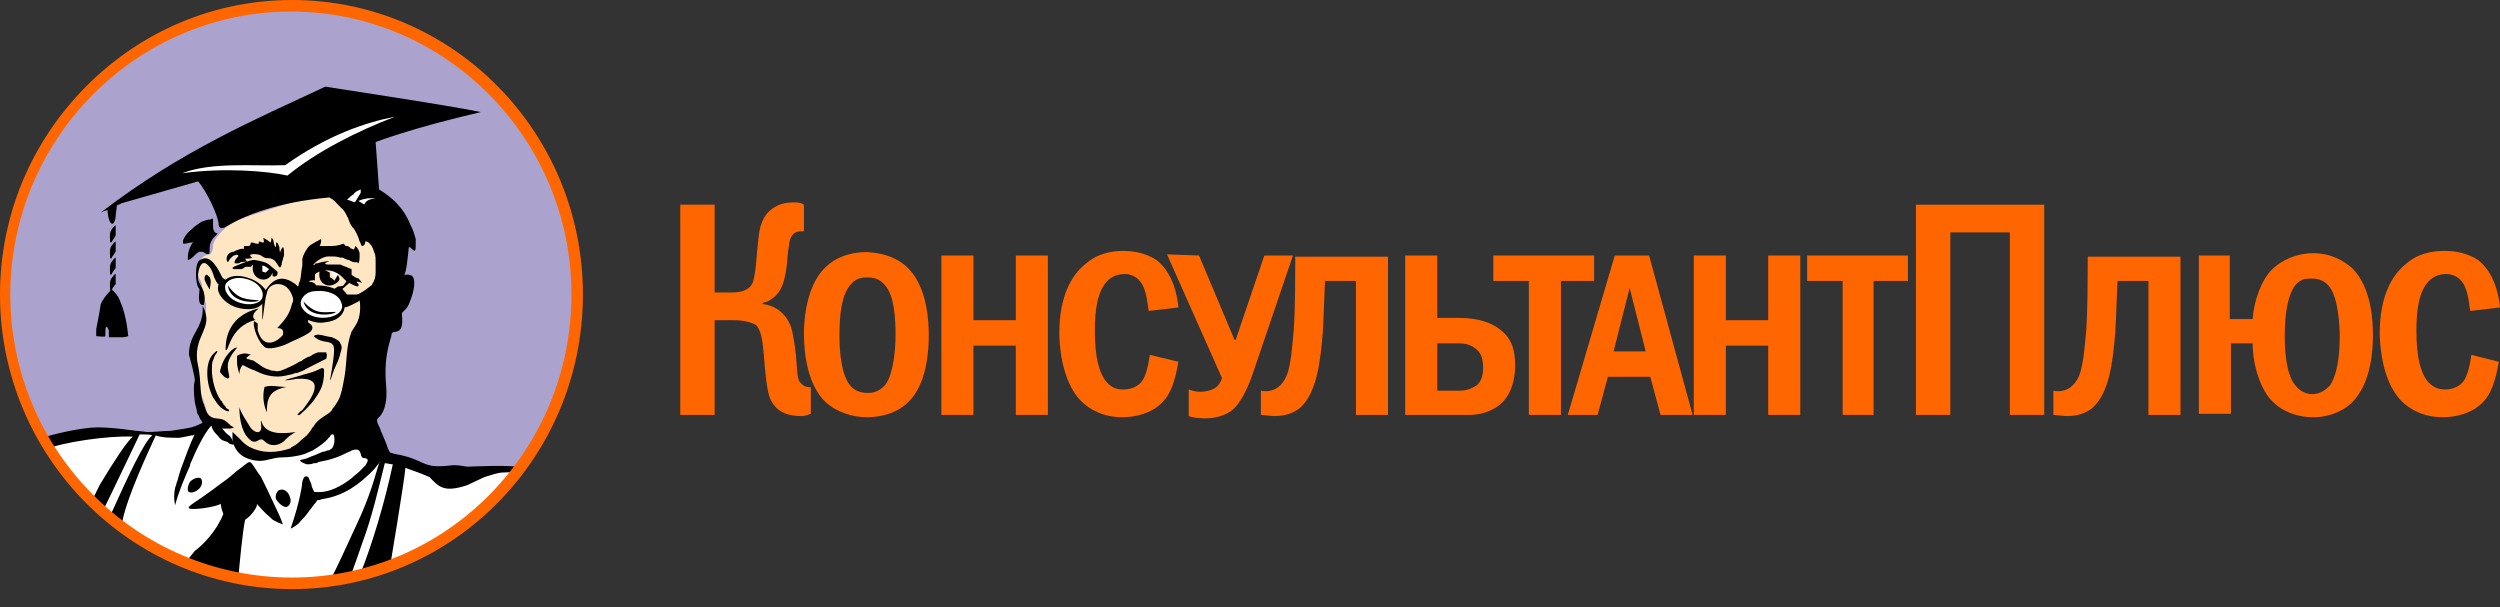 <?xml version="1.0" encoding="UTF-8"?> <svg xmlns="http://www.w3.org/2000/svg" width="140" height="34" viewBox="0 0 140 34" fill="none"><rect x="0" y="0" width="140" height="34" fill="#333333" stroke="none"/><g clip-path="url(#clip0_602_319)"><path d="M16.353 0.453C25.139 0.453 32.322 7.698 32.322 16.624C32.322 25.551 25.139 32.795 16.353 32.795C7.567 32.795 0.32 25.551 0.32 16.624C0.32 7.698 7.503 0.453 16.353 0.453Z" fill="#ABA3CD"></path><path d="M2.437 24.645C2.822 24.515 4.297 24.386 4.746 24.321C5.259 24.257 5.772 24.127 6.285 24.192C6.862 24.192 7.375 24.257 7.888 24.321C8.85 24.386 9.876 24.451 10.774 24.192C11.159 24.063 11.415 23.675 11.864 23.675C12.185 23.675 12.57 23.869 12.89 23.998C13.339 24.257 13.403 24.774 13.852 25.098C14.237 25.421 14.878 25.486 15.327 25.55C16.289 25.615 17.444 25.098 18.213 24.515C18.662 24.192 19.239 23.481 19.881 23.675C20.522 23.804 20.843 24.645 21.227 25.033C21.612 25.421 22.125 25.68 22.638 25.874C22.959 26.003 23.408 26.197 23.729 26.327C24.37 26.521 25.011 26.715 25.717 26.65C25.973 26.65 26.23 26.585 26.486 26.521C26.935 26.391 28.154 26.456 28.667 26.456C28.988 26.456 26.358 28.914 25.652 29.431C23.087 31.178 20.137 32.924 16.995 32.86C14.109 32.795 11.287 32.019 8.85 30.596C7.696 29.949 5.964 28.979 5.002 28.009C4.489 27.491 2.373 24.839 2.437 24.645Z" fill="white"></path><path d="M12.441 12.937C13.146 12.226 14.237 12.032 15.135 11.708C15.84 11.514 16.546 11.255 17.251 11.061C17.764 10.932 18.277 10.867 18.79 11.126C19.303 11.385 19.688 11.902 20.137 12.226C20.65 12.678 21.42 12.937 21.612 13.649C21.804 14.166 21.869 14.684 21.997 15.201C22.189 15.783 22.125 16.624 22.061 17.206C22.061 17.53 21.933 17.659 21.74 17.918C21.548 18.241 21.42 18.5 21.291 18.824C21.099 19.406 20.778 19.859 20.714 20.441C20.65 20.764 20.65 21.088 20.586 21.411C20.522 21.864 20.329 22.122 20.073 22.511C19.816 22.834 19.752 22.963 19.431 23.157C19.111 23.352 18.79 23.675 18.469 23.934C18.213 24.192 17.956 24.451 17.764 24.71C17.443 25.033 17.123 25.227 16.738 25.292C16.353 25.357 15.904 25.357 15.519 25.357C15.006 25.357 14.237 25.421 13.788 25.033C13.595 24.839 13.467 24.516 13.275 24.386C12.954 24.192 12.633 24.063 12.313 23.869C11.992 23.675 11.8 23.352 11.607 23.093L11.158 21.734C11.03 21.282 11.287 20.829 11.03 20.311C10.838 19.794 10.966 19.341 11.223 18.824C11.415 18.306 11.543 17.724 11.543 17.142C11.543 16.883 11.415 16.754 11.351 16.495C11.287 16.301 11.351 16.042 11.287 15.848C11.223 15.654 11.094 15.525 11.094 15.266C11.094 14.943 11.158 14.425 11.543 14.296C11.8 14.231 11.736 14.296 11.864 14.102C11.928 13.972 11.928 13.843 11.928 13.713C11.992 13.455 12.185 13.196 12.441 12.937Z" fill="#FEE6C2"></path><path d="M13.916 15.654C14.493 15.848 14.814 16.301 14.685 16.689C14.557 17.012 13.98 17.141 13.339 16.947C12.761 16.753 12.377 16.301 12.505 15.912C12.761 15.589 13.339 15.46 13.916 15.654Z" fill="white"></path><path d="M17.765 16.236C17.124 16.3 16.675 16.689 16.867 17.141C17.06 17.594 17.701 17.853 18.342 17.788C18.983 17.724 19.433 17.335 19.24 16.947C19.048 16.494 18.406 16.171 17.765 16.236Z" fill="white"></path><path d="M14.685 14.877C14.878 14.877 14.942 15.006 15.134 15.071L14.942 15.265C14.942 15.265 14.685 15.2 14.75 15.2L14.685 14.877Z" fill="white"></path><path d="M18.598 15.071V15.395L18.79 15.589L18.983 15.265C18.854 15.201 18.726 15.136 18.598 15.071Z" fill="white"></path><path d="M9.556 9.832C11.352 9.12 13.981 8.668 15.969 8.603C17.829 6.986 22.254 6.598 22.767 6.339C20.458 7.503 17.957 8.409 16.162 9.896C14.815 9.638 12.121 9.444 9.556 9.832Z" fill="white"></path><path d="M21.869 31.566C21.869 31.566 22.639 26.974 22.703 26.198C23.023 26.327 23.472 26.456 24.049 26.715C24.562 27.232 24.819 27.62 26.166 27.168L27.128 26.715C27.577 26.585 27.897 26.456 28.218 26.456C28.539 26.456 29.052 26.392 29.052 26.198C28.988 26.003 26.23 26.133 26.23 26.133C25.973 26.133 25.653 26.003 25.204 26.068C23.536 26.262 23.921 25.745 22.125 25.421C22.061 25.421 21.933 25.357 21.869 25.357C21.869 25.357 21.869 25.357 21.805 25.292C21.805 25.292 21.805 25.227 21.741 25.163C21.677 24.968 21.612 24.774 21.548 24.645C21.484 24.516 21.42 24.322 21.356 24.192C21.292 23.998 21.228 23.869 21.163 23.739C21.099 23.61 21.099 23.481 21.163 23.416C21.42 23.222 21.741 22.704 21.612 21.476C21.484 19.729 21.933 18.953 21.933 18.694C21.997 18.435 22.639 18.888 22.51 17.659C22.446 17.4 22.767 17.465 22.959 16.883C23.216 16.236 23.28 15.654 23.087 15.46C22.895 15.33 22.703 15.395 22.639 15.395C22.767 15.201 22.831 14.425 22.895 13.843H22.959C23.023 13.907 23.152 14.037 23.216 14.037C23.28 14.037 23.28 13.843 23.28 13.649C23.28 13.649 23.28 13.649 23.28 13.584C23.28 13.584 23.28 13.519 23.28 13.455C23.28 13.455 23.28 13.455 23.28 13.39C23.216 13.131 23.087 12.743 23.023 12.678C22.767 12.031 22.382 11.32 21.228 10.608L21.035 7.956C21.035 7.956 23.023 7.18 26.935 6.275C24.627 5.822 20.65 5.24 18.213 4.852C14.366 6.663 10.197 8.409 5.644 11.902C5.772 11.838 5.9 11.773 6.028 11.773V11.838C6.028 12.031 6.092 12.29 6.157 12.42C6.349 12.743 6.477 12.29 6.477 12.096C6.477 11.902 6.541 11.708 6.541 11.514C6.606 11.449 6.734 11.449 6.798 11.385L11.095 10.156C11.544 10.673 12.249 12.096 12.249 12.614C12.249 12.743 12.377 12.808 12.57 12.743C13.724 12.031 15.584 11.32 18.406 11.061C18.406 11.061 18.406 11.061 18.47 11.061C18.47 11.061 18.47 11.061 18.534 11.126C18.598 11.126 18.662 11.191 18.727 11.255L18.791 11.32C18.919 11.449 19.047 11.579 19.175 11.708C19.304 11.838 19.368 11.967 19.432 12.096C19.432 12.161 19.496 12.161 19.496 12.226C19.56 12.42 19.624 12.614 19.817 12.808C19.945 13.002 20.073 13.261 20.137 13.519C20.201 13.584 20.201 13.713 20.266 13.778C20.394 13.778 20.458 13.649 20.458 13.519C20.522 13.519 20.586 13.519 20.715 13.649C20.715 13.649 20.715 13.713 20.779 13.713C20.779 13.778 20.843 13.778 20.843 13.843C20.907 13.907 20.907 14.037 20.971 14.166C21.035 14.296 21.035 14.49 21.035 14.619C21.035 14.748 21.035 14.878 21.035 15.007C21.035 15.072 21.035 15.136 21.035 15.266C21.035 15.524 20.971 15.719 20.843 15.913C20.843 15.977 20.779 15.977 20.715 16.042C20.65 16.107 20.522 16.171 20.458 16.236C20.266 16.365 20.073 16.495 19.945 16.495H19.432C19.368 16.365 19.239 16.301 19.175 16.171C19.304 16.107 19.496 15.848 19.689 15.783L19.56 15.524L19.239 15.977C19.175 16.042 18.919 16.042 18.919 16.042C18.919 16.042 18.855 16.107 18.727 16.171C18.47 16.042 18.085 15.977 17.7 15.977C17.636 15.848 17.508 15.783 17.316 15.783C17.316 15.719 17.38 15.719 17.38 15.719C17.38 15.719 17.636 15.654 17.636 15.719C17.636 15.654 17.636 15.46 17.636 15.395C17.636 15.33 17.765 15.266 17.893 15.201C17.765 15.977 18.534 16.236 18.983 15.719C19.047 15.589 18.983 15.524 18.919 15.395L18.727 15.719L18.662 15.654C18.598 15.589 18.47 15.524 18.47 15.524V15.266C18.47 15.266 18.342 15.201 18.213 15.136H18.278C18.598 15.136 18.919 15.266 19.175 15.524C19.239 15.589 19.304 15.654 19.368 15.719C19.56 15.848 19.753 15.977 20.009 16.042C20.073 16.042 20.137 15.913 20.009 15.848C19.881 15.719 20.137 15.783 20.266 15.848C20.201 15.719 20.073 15.589 20.073 15.589C19.945 15.589 19.689 15.395 19.689 15.395V15.072L19.047 14.813H18.662H18.342C18.342 14.813 18.213 14.813 18.213 14.748C18.213 14.684 18.406 14.684 18.406 14.619C18.534 14.619 18.149 14.619 17.765 14.748C17.7 14.748 17.636 14.748 17.636 14.813C17.316 15.007 17.893 14.36 18.406 14.36C18.727 14.36 18.855 14.36 19.047 14.425C19.175 14.425 19.239 14.425 19.304 14.49C19.368 14.49 19.432 14.554 19.496 14.554C19.56 14.554 19.56 14.554 19.624 14.619C19.689 14.619 19.753 14.684 19.817 14.684H19.881H19.945C20.009 14.684 20.009 14.684 20.073 14.748C20.137 14.619 20.137 14.49 20.137 14.425C20.137 14.425 20.137 14.425 20.137 14.36C20.137 14.296 20.137 14.296 20.137 14.231C20.137 14.231 20.137 14.231 20.137 14.166C20.137 14.101 20.073 14.037 20.073 13.972C20.009 13.907 20.009 13.843 19.881 13.778V13.843L19.817 13.972C19.753 13.972 19.689 13.907 19.624 13.907C19.624 13.843 19.56 13.843 19.56 13.843C19.496 13.778 19.496 13.778 19.432 13.778H19.368C19.304 13.713 19.239 13.649 19.239 13.649C18.855 13.778 18.727 13.778 18.342 13.778C18.213 13.778 18.085 13.778 17.893 13.778C17.957 13.713 18.021 13.455 17.957 13.39C17.893 13.455 17.7 13.519 17.508 13.649C17.38 13.713 17.316 13.778 17.252 13.843C17.123 14.037 16.995 14.231 16.931 14.49C16.931 14.554 16.931 14.554 16.931 14.619C16.931 14.684 16.931 14.748 16.931 14.748C16.931 14.813 16.931 14.813 16.931 14.878C16.867 15.136 16.867 15.46 16.803 15.719C16.803 15.783 16.738 15.783 16.738 15.848C16.738 15.913 16.738 15.977 16.674 16.042C16.61 15.977 16.61 15.977 16.546 15.913C16.482 15.848 16.418 15.848 16.354 15.783C15.905 15.524 15.392 15.46 14.879 16.236C14.686 15.977 14.366 15.719 13.981 15.589C13.468 15.395 12.955 15.395 12.634 15.654C12.57 15.654 12.506 15.589 12.441 15.524C12.249 15.136 11.8 14.166 11.223 14.554C10.902 14.619 10.902 15.913 11.159 16.171C11.223 16.236 10.966 17.142 11.415 17.077C11.48 16.818 11.48 16.624 11.415 16.365C11.351 16.107 11.159 15.913 11.095 15.654C11.031 15.33 11.223 14.36 11.672 14.878C11.864 15.072 11.928 15.33 11.993 15.524C11.993 15.524 12.185 15.977 12.249 15.913C12.057 16.365 12.506 16.948 13.211 17.206C13.852 17.4 14.43 17.336 14.686 17.012C14.686 17.336 14.686 18.047 14.686 17.918C14.75 17.853 14.814 16.753 14.943 16.43C14.943 16.301 15.071 15.977 15.456 15.913C16.097 15.848 16.354 16.43 16.418 16.753C16.418 16.818 16.418 16.883 16.354 17.012C16.225 17.53 16.033 17.853 15.52 18.371C15.969 18.371 15.841 18.694 15.841 18.759C15.52 19.147 14.75 19.6 14.43 18.5V18.112L14.237 17.983C14.109 18.241 14.494 19.276 14.879 19.47C15.199 19.6 15.969 19.341 16.289 19.147C16.289 19.147 17.38 18.694 17.444 18.5C17.572 18.306 17.444 18.177 17.252 18.047C17.252 17.983 17.252 17.983 17.252 17.918C17.572 18.047 17.893 18.112 18.213 18.047C18.855 17.983 19.239 17.659 19.304 17.206C19.368 17.206 19.432 17.206 19.689 17.077C19.817 17.012 19.945 16.948 20.073 16.883L20.137 16.818C20.137 16.818 20.266 17.465 20.009 18.047C19.945 18.177 19.817 18.371 19.689 18.565C19.368 19.405 19.432 20.246 19.304 21.023C19.239 21.411 19.175 21.799 19.047 22.187C18.983 22.381 18.855 22.575 18.727 22.769C18.662 22.834 18.598 22.898 18.598 22.963L18.534 23.028C18.47 23.093 18.406 23.157 18.278 23.222C18.085 23.351 17.893 23.481 17.765 23.61C17.7 23.675 17.636 23.739 17.572 23.869L17.508 23.933C17.444 23.998 17.444 24.063 17.38 24.128C17.252 24.322 17.123 24.451 16.931 24.58C16.738 24.774 16.61 24.904 16.354 25.033C16.354 25.033 16.289 25.033 16.289 25.098C15.52 25.357 14.75 25.421 13.981 25.033C13.596 24.839 13.339 24.451 13.019 24.192C13.019 24.192 13.019 24.386 13.019 24.645C13.019 24.774 13.083 24.904 13.147 25.033C13.275 25.292 13.468 25.486 13.724 25.615C13.981 25.745 14.301 25.809 14.558 25.809C14.943 25.809 15.327 25.615 15.776 25.615C16.161 25.615 16.674 25.55 17.059 25.421C17.187 25.357 17.38 25.292 17.508 25.227C17.829 25.033 18.213 24.774 18.406 24.516L18.47 24.451C18.534 24.322 18.598 24.322 18.662 24.322C18.727 24.386 18.727 24.516 18.727 24.645C18.727 24.839 18.662 25.033 18.598 25.098C18.534 25.163 18.406 25.227 18.342 25.227C18.278 25.227 18.213 25.292 18.149 25.292C18.149 25.292 18.149 25.292 18.085 25.292C17.957 25.357 17.765 25.421 17.636 25.486C17.252 25.615 17.252 25.68 16.867 25.745C16.674 25.809 16.995 25.939 17.187 26.003C17.316 26.003 17.444 26.003 17.572 25.939C17.7 25.939 17.765 25.939 17.829 25.874C18.534 25.745 18.919 25.615 19.56 25.292C19.56 25.292 19.624 25.292 19.689 25.227C19.881 25.163 20.137 25.098 20.201 25.421C20.266 25.745 20.394 25.615 20.522 25.68C20.65 25.745 20.586 25.874 20.458 26.068C20.33 26.198 20.201 26.327 20.137 26.392C20.009 26.521 19.817 26.65 19.689 26.779C19.111 27.232 18.47 27.556 17.893 27.556C17.829 27.556 17.765 27.556 17.636 27.556C17.636 27.556 17.572 27.556 17.572 27.491C17.508 27.362 17.444 27.232 17.444 27.168C17.444 27.103 17.38 26.974 17.316 26.844C17.316 26.844 17.316 26.779 17.252 26.715C17.252 26.715 17.123 26.585 16.995 26.779C16.995 26.844 16.931 26.909 16.931 26.974C16.931 27.103 16.802 28.073 16.289 29.561C16.225 29.69 16.674 29.367 16.738 29.302C16.867 29.108 16.995 29.044 17.187 28.785C17.316 28.591 17.444 28.461 17.572 28.267C17.636 28.203 17.7 28.138 17.765 28.009H17.829C17.893 28.009 18.021 27.944 18.085 27.944C19.304 27.75 20.137 27.103 20.907 26.327C21.035 26.198 21.099 26.068 21.228 25.939L21.292 25.874C21.292 25.874 21.292 25.939 21.228 25.939C21.035 26.521 20.779 27.685 19.945 29.432C19.432 30.531 18.919 31.696 18.47 32.536C18.855 32.472 19.239 32.342 19.624 32.278C19.817 31.76 20.073 31.049 20.266 30.467C20.843 28.914 21.163 27.491 21.548 25.939C21.677 25.939 21.869 26.003 21.997 26.003C21.548 28.138 20.843 30.467 20.201 32.084C20.907 32.019 21.869 31.566 21.869 31.566ZM14.686 16.689C14.558 17.012 13.981 17.142 13.404 16.948C12.826 16.753 12.506 16.301 12.634 15.913C12.826 15.589 13.339 15.46 13.916 15.654C14.494 15.848 14.814 16.301 14.686 16.689ZM18.278 17.788C17.636 17.853 17.059 17.594 16.867 17.142C16.738 16.753 17.123 16.301 17.7 16.301C18.342 16.236 18.983 16.495 19.111 16.948C19.304 17.336 18.919 17.724 18.278 17.788ZM16.097 9.832C14.943 9.574 12.506 9.379 10.197 9.703C11.864 9.056 14.173 9.315 15.969 9.25C18.342 7.568 20.458 6.857 22.125 6.533C19.945 7.374 17.765 8.474 16.097 9.832Z" fill="black"></path><path d="M14.366 28.203C14.558 28.397 14.815 28.72 15.135 28.979C15.2 29.044 15.264 29.108 15.392 29.173C15.52 29.238 15.649 29.302 15.841 29.367C15.713 28.979 15.52 28.591 15.456 28.461C15.071 27.621 14.815 27.103 14.622 26.715C14.366 26.392 14.109 25.874 13.981 25.874C13.853 25.874 13.532 26.198 13.404 26.262C13.147 26.456 12.955 26.65 12.698 26.844C12.314 27.103 11.929 27.427 11.544 27.685C11.287 27.879 10.967 28.073 10.71 28.267C10.646 28.332 10.518 28.397 10.582 28.461C10.71 28.591 12.121 28.397 12.378 28.203C12.314 28.267 12.506 28.785 12.506 28.785C12.121 29.755 11.352 30.531 10.903 30.855L10.39 31.502C11.287 31.89 12.378 32.213 13.34 32.472C13.404 31.631 13.596 29.69 13.725 29.108C14.045 28.914 14.494 28.332 14.366 28.203Z" fill="black"></path><path d="M10.004 24.516C10.132 24.516 10.389 24.451 10.71 24.386C10.71 24.386 10.71 24.386 10.774 24.386C10.838 24.386 10.902 24.322 10.902 24.322C10.774 24.58 10.645 24.904 10.517 25.227C10.389 25.551 10.261 25.939 10.132 26.262C10.068 26.456 10.004 26.65 9.94 26.909C9.876 27.038 9.876 27.168 9.812 27.297C9.683 27.815 9.812 28.397 9.812 28.267C10.004 27.556 10.325 26.779 10.645 26.068C10.645 26.068 10.645 26.068 10.645 26.003C11.03 25.098 11.415 24.322 11.8 23.869C11.8 23.869 11.8 23.869 11.864 23.869V23.933C11.928 24.128 12.056 24.257 12.185 24.386C12.249 24.451 12.313 24.58 12.441 24.645C12.569 24.71 12.698 24.71 12.762 24.774C12.826 24.839 12.954 24.904 13.082 24.904C13.082 24.774 12.954 24.451 12.826 24.386C12.633 24.257 12.569 24.128 12.441 23.998C12.569 23.998 12.762 23.998 12.89 23.998C13.275 23.933 13.018 23.933 12.89 23.804C12.505 23.416 12.441 23.481 11.992 23.416C11.543 23.287 11.543 22.963 11.415 22.64C11.159 22.122 11.287 21.346 11.094 20.505C10.71 18.759 12.056 18.435 11.351 17.142C11.415 18.435 10.581 18.629 10.581 19.858C10.581 19.858 10.966 21.217 10.902 21.346C10.838 21.605 10.838 21.864 10.902 22.446C10.902 22.51 10.966 22.769 11.03 23.028C11.03 23.028 11.03 23.157 11.094 23.222C11.159 23.287 11.159 23.416 11.223 23.481C11.287 23.545 11.287 23.61 11.351 23.675C11.223 23.739 10.966 23.869 10.71 23.933C10.453 23.998 9.94 24.063 9.555 24.128C9.106 24.128 8.721 24.192 8.273 24.192C7.439 24.128 6.477 23.933 5.451 23.933C4.617 23.933 2.821 24.322 2.244 24.58C2.372 24.774 2.437 24.968 2.565 25.163C3.463 24.774 6.028 24.386 7.439 24.451C7.118 24.71 6.349 25.874 5.579 27.168C5.515 27.297 5.13 28.073 5.066 28.203C5.387 28.267 5.579 28.461 5.771 28.591C6.349 27.427 7.631 24.71 7.824 24.322C7.952 24.322 8.016 24.322 8.144 24.322C8.273 24.322 8.401 24.322 8.529 24.386C8.08 24.71 7.182 26.65 6.156 28.914C6.349 29.108 6.605 29.302 6.798 29.496C6.99 28.009 8.465 24.968 8.721 24.386C9.106 24.516 9.555 24.516 10.004 24.516Z" fill="black"></path><path d="M16.995 16.883C17.252 17.918 18.855 17.594 18.791 17.465C18.15 17.465 17.701 17.659 16.995 16.883Z" fill="black"></path><path d="M10.647 26.973C10.518 27.167 10.454 27.491 10.583 27.555C10.711 27.62 10.967 27.555 11.16 27.361C11.352 27.167 11.352 26.844 11.224 26.779C11.096 26.715 10.839 26.779 10.647 26.973Z" fill="black"></path><path d="M12.827 21.022C12.762 20.57 12.57 20.311 13.275 19.47C13.147 19.405 12.506 19.858 12.314 20.828C12.762 21.41 12.891 21.152 12.827 21.022Z" fill="black"></path><path d="M11.929 22.252C12.057 22.445 12.185 22.64 12.314 22.769C12.378 22.834 12.634 23.028 12.763 23.028C12.763 23.028 12.763 23.028 12.827 23.028C12.827 23.028 12.827 23.028 12.827 22.963L12.763 22.898C12.699 22.898 12.634 22.834 12.634 22.769C12.57 22.704 12.57 22.704 12.506 22.64C12.506 22.575 12.442 22.575 12.442 22.51C12.442 22.51 12.442 22.445 12.378 22.445C12.057 21.993 11.865 21.281 11.865 20.699C11.865 20.505 11.865 20.311 11.929 20.182C11.993 20.052 11.993 19.923 12.121 19.794L12.185 19.664H12.121C11.736 19.923 11.608 20.375 11.608 20.893C11.608 21.41 11.736 21.863 11.929 22.252Z" fill="black"></path><path d="M11.672 15.46L11.608 15.395C11.479 15.33 11.415 15.589 11.479 15.719C11.543 15.912 11.736 16.171 11.736 16.236C11.8 15.912 11.864 15.589 11.672 15.46Z" fill="black"></path><path d="M12.762 15.977C12.89 17.077 14.493 16.948 14.493 16.818C13.852 16.754 13.339 16.819 12.762 15.977Z" fill="black"></path><path d="M18.662 19.341C18.855 19.664 18.342 21.734 18.534 21.217C18.791 20.376 18.855 20.505 19.047 19.858C19.047 19.729 19.24 19.47 19.047 19.212C19.047 19.147 18.919 19.018 18.598 18.888C18.149 18.823 17.893 18.694 17.701 18.759C17.636 18.759 17.572 18.823 17.572 18.823C18.021 19.276 18.47 19.018 18.662 19.341Z" fill="black"></path><path d="M14.622 23.545C14.622 23.48 14.622 23.48 14.622 23.545C14.558 23.674 14.75 24.062 14.493 24.192C14.301 24.256 14.045 23.998 13.98 23.868C13.852 23.674 13.788 23.545 13.66 23.351C13.596 23.221 13.403 22.898 13.403 22.769C13.403 23.61 13.596 24.386 14.109 24.709C14.301 24.774 14.365 24.709 14.493 24.645C14.622 24.58 14.686 24.58 14.814 24.709C15.135 25.032 15.584 24.968 15.904 24.709C16.161 24.386 16.674 24.127 16.546 24.192C15.712 24.321 14.814 24.321 14.622 23.545Z" fill="black"></path><path d="M16.033 21.67C15.584 21.67 15.2 21.541 14.815 21.67C14.687 22.187 14.751 22.64 14.943 23.093C14.943 22.317 15.071 21.864 16.033 21.67Z" fill="black"></path><path d="M14.303 17.917C14.303 17.917 13.918 17.723 14.495 17.27C12.571 17.723 12.635 19.34 12.635 19.599C12.828 19.729 12.828 18.305 14.303 17.917Z" fill="black"></path><path d="M10.711 13.583C10.775 13.583 10.775 13.583 10.839 13.519C10.646 13.777 10.518 14.101 10.518 14.424C10.518 14.489 10.518 14.489 10.518 14.554C10.646 14.554 10.775 14.424 10.903 14.295C10.967 14.23 11.031 14.165 11.159 14.101C11.224 14.101 11.288 14.101 11.352 14.101C11.416 14.101 11.416 14.165 11.48 14.165C11.544 14.23 11.608 14.23 11.672 14.23C11.737 14.23 11.737 14.165 11.737 14.036C11.737 13.907 11.737 13.713 11.801 13.583C11.929 13.26 12.057 13.26 12.186 13.066C11.929 13.066 11.929 12.742 11.929 12.548V12.484C11.929 12.419 11.929 12.354 11.929 12.29C11.929 12.225 11.865 12.225 11.801 12.29C11.608 12.29 11.48 12.354 11.288 12.419C11.159 12.484 11.031 12.613 10.903 12.678L10.839 12.742C10.711 12.872 10.518 13.001 10.39 13.195C10.326 13.325 10.197 13.454 10.262 13.648H10.326C10.454 13.648 10.582 13.583 10.711 13.583Z" fill="black"></path><path d="M17.829 20.699C17.573 20.828 17.316 20.893 17.06 20.958C16.675 21.087 16.354 21.152 15.969 21.281C15.969 21.281 15.905 21.346 16.611 21.216C18.342 21.087 17.444 22.316 16.931 22.963C16.803 23.027 16.482 23.351 16.803 23.221L16.867 23.157C17.316 22.769 17.701 22.316 17.957 21.799C18.086 21.54 18.15 21.216 18.15 20.764C18.15 20.699 18.15 20.634 18.086 20.634C18.086 20.57 17.957 20.634 17.829 20.699Z" fill="black"></path><path d="M15.136 14.877C14.943 14.683 14.623 14.618 14.238 14.554C13.981 14.554 13.404 14.812 13.084 14.942L13.02 15.007C13.02 15.007 13.02 15.071 13.084 15.071C13.148 15.071 13.148 15.071 13.276 15.071H13.34C13.404 15.071 13.404 15.071 13.468 15.071H13.532C13.725 15.007 13.661 14.942 13.789 14.942C13.789 14.942 13.789 14.942 13.853 14.942H14.046L14.174 14.812C13.981 15.653 15.008 15.977 15.264 15.265V15.459C15.264 15.459 15.392 15.524 15.457 15.459C15.521 15.459 15.585 15.265 15.521 15.2L15.136 14.877ZM14.879 15.265C14.879 15.265 14.623 15.2 14.687 15.2V14.877C14.879 14.877 14.943 15.007 15.072 15.071L14.879 15.265Z" fill="black"></path><path d="M12.762 14.684C12.826 14.619 12.826 14.554 12.89 14.49L12.954 14.425C13.019 14.36 13.083 14.296 13.147 14.296C13.147 14.296 13.275 14.231 13.339 14.296C13.339 14.296 13.339 14.296 13.339 14.36C13.275 14.425 13.083 14.619 13.147 14.748H13.211H13.275H13.339C13.403 14.748 13.468 14.684 13.468 14.684C13.532 14.684 13.788 14.619 13.852 14.684L13.724 14.49C13.724 14.49 14.109 14.49 14.109 14.425C13.917 14.296 14.045 14.231 14.173 14.231C14.301 14.231 14.558 14.231 14.686 14.36C14.75 14.36 14.75 14.425 14.814 14.425C14.943 14.49 15.071 14.425 15.199 14.49C15.392 14.554 15.456 14.684 15.584 14.878C15.712 15.072 15.712 14.942 15.776 14.813V14.748C15.841 14.554 15.841 14.49 15.905 14.296C15.905 14.101 15.905 13.843 15.841 13.843C15.776 13.907 15.648 14.101 15.712 14.166C15.648 14.101 15.648 13.972 15.648 13.843C15.584 13.713 15.584 13.649 15.52 13.584H15.456C15.456 13.649 15.456 13.778 15.456 13.843C15.263 13.713 15.392 13.39 15.199 13.325C15.199 13.39 15.199 13.519 15.135 13.584C15.007 13.455 14.879 13.39 14.75 13.325C14.75 13.455 14.814 13.519 14.75 13.584C14.622 13.584 14.558 13.519 14.494 13.519C14.494 13.584 14.494 13.649 14.494 13.649C14.366 13.649 14.301 13.649 14.173 13.584H14.109H14.045C14.045 13.713 13.981 13.778 13.917 13.778C13.852 13.778 13.852 13.778 13.788 13.778C13.66 13.778 13.66 13.778 13.66 13.843C13.66 13.843 13.66 13.907 13.66 13.972C13.66 13.843 13.147 14.037 13.083 14.101C12.762 14.101 12.57 14.49 12.762 14.684Z" fill="black"></path><path d="M16.032 28.397C16.225 28.332 16.353 28.073 16.225 27.815C16.161 27.556 15.904 27.362 15.712 27.427C15.519 27.427 15.391 27.75 15.455 27.944C15.648 28.267 15.904 28.397 16.032 28.397Z" fill="black"></path><path d="M5.388 18.824C5.452 18.824 5.901 18.888 5.901 18.824C5.901 18.759 5.901 18.694 5.901 18.565C5.901 18.5 5.901 18.306 5.965 18.306C6.029 18.306 6.029 18.371 6.093 18.5C6.093 18.63 6.093 18.759 6.093 18.888C6.414 18.888 6.542 18.888 6.734 18.888C6.863 18.888 6.991 18.888 7.183 18.824C7.119 18.177 6.991 17.465 6.734 16.883C6.67 16.689 6.542 16.495 6.414 16.366C6.35 16.301 6.35 16.301 6.286 16.236C6.221 16.236 6.221 16.236 6.157 16.301C5.965 16.495 5.772 16.754 5.644 17.013C5.58 17.465 5.452 18.112 5.388 18.436V18.824Z" fill="black"></path><path d="M13.917 20.117C13.853 20.117 13.853 20.117 13.788 20.052C13.853 19.987 13.917 19.923 14.045 19.858C13.788 19.793 13.66 19.729 13.275 19.922C13.275 19.987 13.275 20.052 13.275 20.117C13.275 20.181 13.275 20.246 13.275 20.311C13.275 20.505 13.339 20.699 13.404 20.957C13.404 20.764 13.468 20.569 13.596 20.44C13.724 20.505 13.853 20.569 13.981 20.634C14.109 20.699 14.173 20.699 14.302 20.764C14.686 20.957 15.071 21.087 15.584 21.087C15.777 21.087 16.097 21.022 16.354 20.957C16.418 20.957 16.482 20.893 16.546 20.893H16.61C16.803 20.828 16.995 20.764 17.187 20.634C17.572 20.44 17.957 20.246 18.213 20.117C18.278 20.117 18.278 20.052 18.278 20.052C18.278 19.987 18.342 19.922 18.278 19.793C18.278 19.729 18.278 19.729 18.213 19.729C18.149 19.729 18.085 19.729 18.021 19.729C17.957 19.729 17.829 19.729 17.829 19.729C17.765 19.729 17.508 19.858 17.508 19.858C17.444 19.923 17.316 19.987 17.252 19.987C17.123 20.052 16.995 20.117 16.931 20.181C16.867 20.246 16.738 20.246 16.674 20.311C16.482 20.44 16.29 20.505 16.033 20.634C15.905 20.699 15.841 20.699 15.712 20.764C15.584 20.764 15.52 20.828 15.392 20.764C15.264 20.764 15.199 20.764 15.071 20.699C14.75 20.634 14.494 20.375 14.173 20.181C14.045 20.181 13.981 20.117 13.917 20.117Z" fill="black"></path><path d="M6.478 13.195C6.478 13.131 6.478 13.131 6.478 13.131C6.478 13.066 6.478 12.937 6.478 12.807C6.478 12.743 6.478 12.678 6.478 12.613C6.35 12.678 6.157 12.937 6.157 13.131V13.195C6.157 13.325 6.157 13.325 6.157 13.389C6.157 13.454 6.157 13.584 6.221 13.584C6.286 13.519 6.35 13.389 6.478 13.195C6.414 13.26 6.414 13.195 6.478 13.195C6.414 13.195 6.414 13.195 6.478 13.195Z" fill="black"></path><path d="M6.478 14.102C6.478 14.037 6.478 14.037 6.478 14.037C6.478 13.972 6.478 13.843 6.478 13.713C6.478 13.649 6.478 13.584 6.478 13.52C6.35 13.584 6.157 13.843 6.157 14.037V14.102C6.157 14.231 6.157 14.231 6.157 14.296C6.157 14.36 6.157 14.49 6.221 14.49C6.285 14.36 6.35 14.296 6.478 14.102C6.414 14.166 6.414 14.102 6.478 14.102C6.414 14.102 6.414 14.102 6.478 14.102Z" fill="black"></path><path d="M6.478 15.007C6.478 14.942 6.478 14.942 6.478 14.942C6.478 14.878 6.478 14.748 6.478 14.619C6.478 14.554 6.478 14.489 6.478 14.425C6.35 14.489 6.157 14.748 6.157 14.942V15.007C6.157 15.136 6.157 15.136 6.157 15.201C6.157 15.266 6.157 15.395 6.221 15.395C6.286 15.266 6.35 15.201 6.478 15.007Z" fill="black"></path><path d="M6.478 15.912C6.478 15.848 6.478 15.848 6.478 15.912C6.478 15.848 6.478 15.848 6.478 15.848C6.478 15.783 6.478 15.653 6.478 15.524C6.478 15.46 6.478 15.395 6.478 15.33C6.35 15.395 6.157 15.653 6.157 15.848V15.912C6.157 16.042 6.157 16.042 6.157 16.106C6.157 16.171 6.157 16.3 6.221 16.3C6.286 16.171 6.35 16.042 6.478 15.912Z" fill="black"></path><path d="M20.201 10.608V10.802L19.881 11.32C19.753 11.32 19.56 11.191 19.432 11.191C19.56 11.061 19.688 10.932 19.817 10.867C19.817 10.802 20.009 10.673 20.201 10.608Z" fill="white"></path><path d="M20.072 11.255C20.2 11.32 20.265 11.385 20.393 11.449C20.521 11.191 20.778 11.126 21.034 11.126C20.714 11.061 20.329 11.126 20.072 11.255Z" fill="white"></path><path d="M0.577 16.494C0.577 12.29 2.245 8.28 5.195 5.304C8.145 2.329 12.121 0.647 16.29 0.647C24.947 0.647 32.002 7.762 32.002 16.494C32.002 25.227 25.012 32.342 16.354 32.342C7.632 32.342 0.577 25.227 0.577 16.494ZM4.81 4.851C1.732 7.956 0 12.096 0 16.494C0 25.55 7.311 32.989 16.354 32.989C25.332 32.989 32.643 25.615 32.643 16.494C32.643 7.374 25.332 0 16.354 0C11.993 0 7.888 1.746 4.81 4.851Z" fill="#FF6600"></path><path d="M40.019 16.378H40.981C41.879 16.378 42.135 15.99 42.199 15.667C42.263 15.408 42.327 15.085 42.392 14.114C42.456 13.662 42.456 13.209 42.584 12.691C42.712 12.303 42.84 11.98 43.289 11.656C43.674 11.398 44.059 11.333 44.444 11.333C44.636 11.333 44.829 11.333 45.021 11.462V12.95H44.893C44.636 12.95 44.251 13.015 44.187 13.726C44.059 14.438 44.123 14.632 43.995 15.279C43.931 15.667 43.802 16.184 43.482 16.508C43.353 16.637 43.097 16.896 42.712 16.961V17.025C43.289 17.09 43.867 17.413 44.187 18.06C44.316 18.254 44.444 18.772 44.572 19.871C44.636 20.648 44.636 21.1 44.764 21.359C44.957 21.618 45.149 21.683 45.342 21.683H45.406V23.17C45.213 23.235 45.085 23.3 44.893 23.3C44.251 23.3 43.546 23.17 43.161 22.394C43.033 22.135 42.905 21.618 42.776 19.871C42.712 19.419 42.712 18.578 42.327 18.19C41.814 17.931 41.301 17.931 40.981 17.931H40.019V23.235H38.095V11.462H40.019V16.378Z" fill="#FF6600"></path><path d="M50.857 15.02C51.947 16.119 52.011 18.06 52.011 18.771C52.011 19.483 51.947 21.488 50.857 22.523C50.343 23.041 49.51 23.364 48.548 23.364C47.778 23.364 46.88 23.105 46.239 22.523C45.277 21.618 45.02 19.936 45.02 18.707C45.02 17.219 45.405 15.731 46.239 14.955C46.752 14.438 47.586 14.114 48.548 14.114C49.702 14.179 50.408 14.567 50.857 15.02ZM47.586 15.99C47.137 16.572 47.009 17.543 47.009 18.836C47.009 19.095 47.009 20.841 47.586 21.553C47.778 21.812 48.099 22.006 48.612 22.006C49.125 22.006 49.381 21.747 49.574 21.553C50.023 20.971 50.151 19.612 50.151 18.771C50.151 17.866 50.087 16.572 49.574 15.99C49.317 15.667 48.997 15.537 48.612 15.537C48.163 15.537 47.906 15.602 47.586 15.99Z" fill="#FF6600"></path><path d="M54.513 14.309V17.931H56.885V14.309H58.681V23.235H56.885V19.354H54.513V23.235H52.717V14.309H54.513Z" fill="#FF6600"></path><path d="M65.992 20.26C65.8 21.295 65.608 22.071 64.966 22.653C64.453 23.106 63.684 23.364 62.85 23.364C61.759 23.364 60.99 22.912 60.541 22.459C59.387 21.295 59.322 19.095 59.322 18.642C59.322 16.573 60.028 15.408 60.733 14.826C61.439 14.179 62.273 14.05 62.914 14.05C63.491 14.05 64.197 14.179 64.773 14.567C65.672 15.279 65.928 16.508 65.992 17.219L64.325 17.413C64.261 17.025 64.197 16.184 63.876 15.796C63.748 15.602 63.427 15.344 62.978 15.344C62.529 15.344 62.208 15.537 62.016 15.732C61.439 16.314 61.311 17.413 61.311 18.513C61.311 20.066 61.567 20.842 61.888 21.295C62.145 21.618 62.401 21.812 62.914 21.812C63.363 21.812 63.748 21.618 63.94 21.359C64.197 21.036 64.325 20.324 64.389 19.871L65.992 20.26Z" fill="#FF6600"></path><path d="M67.146 14.309L69.134 19.031H69.198L70.802 14.309H72.405L70.161 20.907C69.968 21.489 69.583 22.394 69.134 22.847C68.814 23.171 68.237 23.429 67.467 23.429C67.082 23.429 66.697 23.365 66.569 23.3V21.812C66.761 21.877 66.954 21.942 67.21 21.942C67.467 21.942 67.852 21.877 68.108 21.683C68.237 21.554 68.365 21.424 68.429 21.165L65.351 14.244L67.146 14.309Z" fill="#FF6600"></path><path d="M77.728 14.309V23.235H75.932V15.732H74.201C74.137 17.025 74.137 17.608 74.073 18.642C73.945 20.195 73.752 22.006 72.79 22.847C72.469 23.106 72.021 23.3 71.379 23.3C71.187 23.3 70.738 23.235 70.609 23.235V21.877C71.251 22.006 71.636 21.683 71.828 21.424C72.149 21.036 72.277 20.389 72.405 18.966C72.469 18.448 72.534 17.349 72.534 14.761V14.373H77.728V14.309Z" fill="#FF6600"></path><path d="M80.486 14.309V17.802H81.64C82.282 17.802 83.308 17.866 84.078 18.513C84.719 19.03 84.847 19.742 84.847 20.454C84.847 21.553 84.462 22.2 84.142 22.524C83.821 22.847 83.18 23.235 82.282 23.235H78.69V14.309H80.486ZM80.486 21.877H81.769C82.218 21.877 82.538 21.683 82.731 21.553C83.052 21.23 83.052 20.777 83.052 20.583C83.052 20.195 82.987 19.807 82.666 19.548C82.282 19.225 81.897 19.225 81.512 19.225H80.486V21.877Z" fill="#FF6600"></path><path d="M89.272 14.309V15.732H87.412V23.235H85.616V15.732H83.628V14.309H89.272Z" fill="#FF6600"></path><path d="M92.35 14.309L94.787 23.235H92.992L92.415 21.1H90.042L89.465 23.235H87.797L90.427 14.309H92.35ZM91.26 16.12L90.362 19.677H92.158L91.26 16.12Z" fill="#FF6600"></path><path d="M96.647 14.309V17.931H99.02V14.309H100.816V23.235H99.02V19.354H96.647V23.235H94.852V14.309H96.647Z" fill="#FF6600"></path><path d="M106.844 14.309V15.732H104.92V23.235H103.188V15.732H101.2V14.309H106.844Z" fill="#FF6600"></path><path d="M114.476 11.463V23.235H112.552V13.015H109.217V23.235H107.293V11.463H114.476Z" fill="#FF6600"></path><path d="M122.107 14.309V23.235H120.312V15.732H118.58C118.517 17.025 118.517 17.608 118.452 18.642C118.325 20.195 118.132 22.006 117.17 22.847C116.849 23.106 116.4 23.3 115.759 23.3C115.566 23.3 115.118 23.235 114.989 23.235V21.877C115.63 22.006 116.015 21.683 116.207 21.424C116.528 21.036 116.657 20.389 116.786 18.966C116.849 18.448 116.913 17.349 116.913 14.761V14.373H122.107V14.309Z" fill="#FF6600"></path><path d="M124.866 14.309V17.867H126.149C126.214 16.832 126.662 15.603 127.304 15.021C127.816 14.568 128.585 14.18 129.548 14.18C130.574 14.18 131.279 14.633 131.728 15.021C132.818 16.12 132.884 17.996 132.884 18.772C132.884 19.484 132.818 21.424 131.728 22.524C131.344 22.912 130.574 23.365 129.548 23.365C128.458 23.365 127.689 22.912 127.304 22.524C126.598 21.877 126.149 20.454 126.149 19.225H124.931V23.171H123.135V14.309H124.866ZM128.522 15.991C128.137 16.508 127.945 17.479 127.945 18.837C127.945 20.777 128.393 21.424 128.522 21.554C128.714 21.812 129.035 22.071 129.484 22.071C129.933 22.071 130.253 21.812 130.445 21.618C130.51 21.554 131.024 20.907 131.024 18.837C131.024 18.319 130.959 16.702 130.445 16.055C130.189 15.732 129.868 15.603 129.484 15.603C129.099 15.603 128.843 15.603 128.522 15.991Z" fill="#FF6600"></path><path d="M139.936 20.26C139.743 21.295 139.551 22.071 138.91 22.653C138.397 23.106 137.627 23.364 136.793 23.364C135.703 23.364 134.933 22.912 134.484 22.459C133.33 21.295 133.266 19.095 133.266 18.642C133.266 16.573 133.971 15.408 134.677 14.826C135.383 14.179 136.216 14.05 136.922 14.05C137.499 14.05 138.204 14.179 138.782 14.567C139.679 15.279 139.936 16.508 140 17.219L138.333 17.413C138.268 17.025 138.204 16.184 137.883 15.796C137.756 15.602 137.435 15.344 136.985 15.344C136.537 15.344 136.216 15.537 136.023 15.732C135.446 16.314 135.319 17.413 135.319 18.513C135.319 20.066 135.575 20.842 135.896 21.295C136.152 21.618 136.473 21.812 136.922 21.812C137.371 21.812 137.756 21.618 137.948 21.359C138.204 21.036 138.333 20.324 138.397 19.871L139.936 20.26Z" fill="#FF6600"></path></g><defs><clipPath id="clip0_602_319"><rect width="140" height="34" fill="white"></rect></clipPath></defs></svg> 